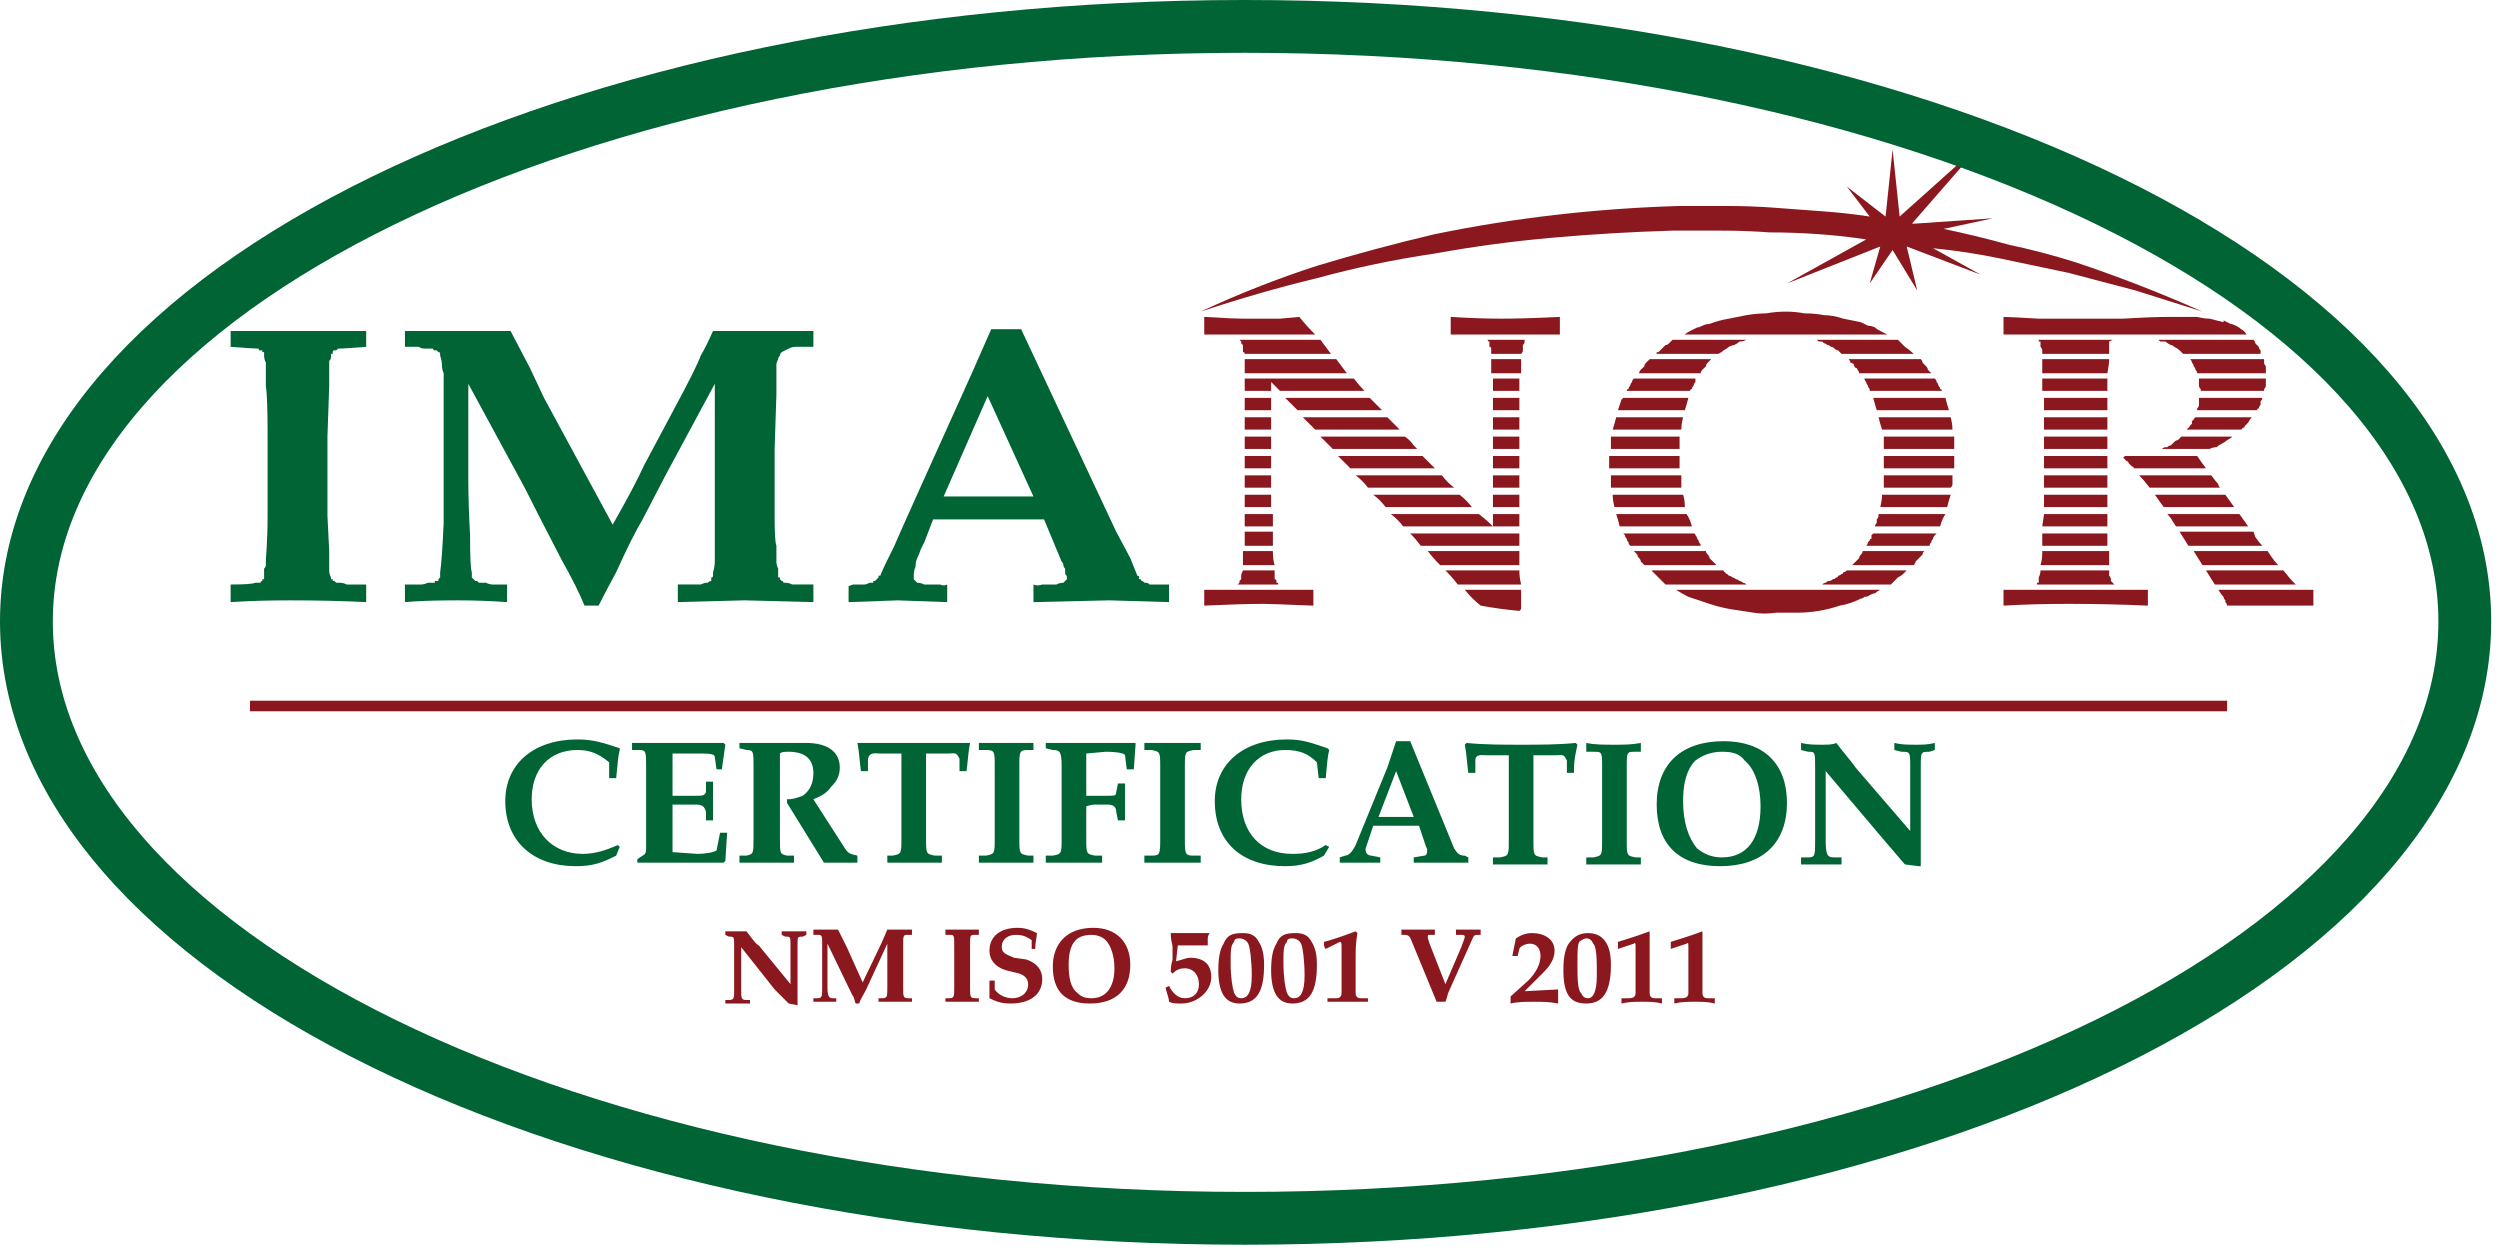 <?xml version="1.0" encoding="UTF-8"?> <svg xmlns="http://www.w3.org/2000/svg" version="1.2" viewBox="0 0 142 71" width="142" height="71"><title>certifica1-svg</title><style> .s0 { fill: #8a181e } .s1 { fill: #006435 } .s2 { fill: none;stroke: #006435;stroke-miterlimit:10;stroke-width: 3 } </style><g id="_20155"><g id="Groupe_258"><path id="Tracé_1471" class="s0" d="m88.6 18q-2 0.1-3.3 0.1-1.3 0-2.9-0.1v1h6.2c0 0 0-1 0-1z"></path><path id="Tracé_1472" class="s0" d="m86.4 21.2q0-0.5 0-0.8h-1.7q0 0.3 0 0.8z"></path><path id="Tracé_1473" class="s0" d="m84.7 20.1h1.7q0.1-0.1 0.1-0.2 0-0.1 0-0.2 0-0.1 0-0.1 0.1-0.1 0.1-0.2 0 0 0-0.1h-2.1q0 0.1 0.1 0.1 0 0.1 0 0.2 0 0 0 0.1 0.1 0 0.1 0.1 0 0.1 0 0.3z"></path><path id="Tracé_1474" class="s0" d="m75 19.3h-4.6q0 0 0 0 0 0 0 0 0 0 0 0 0 0 0 0 0.1 0.1 0.1 0.1 0 0.1 0 0.1 0.1 0.1 0.1 0.1 0 0.1 0 0.1 0 0.1 0 0.1 0 0.1 0 0.1 0 0 0 0.1 0.1 0 0.1 0.1h4.9c0 0-0.6-0.8-0.6-0.8z"></path><path id="Tracé_1475" class="s0" d="m68.4 34.4q2.1-0.1 3.4-0.1 0.3 0 2.8 0.1v-0.9h-6.2c0 0 0 0.9 0 0.9z"></path><path id="Tracé_1476" class="s0" d="m84.1 34.4q1.1 0.2 2.2 0.3l0.1-0.1q0-0.4 0-1.1h-3.2q0.4 0.5 0.9 0.9z"></path><path id="Tracé_1477" class="s0" d="m73.8 18l-1.1 0.1h-1.9q-0.8 0-2.4-0.1v1h6.3q-0.5-0.5-0.9-1z"></path><path id="Tracé_1478" class="s0" d="m82.6 27.7q-0.4-0.3-0.7-0.7h-4.9q0.4 0.3 0.7 0.7z"></path><path id="Tracé_1479" class="s0" d="m72.3 31.3h-1.7q0 0.5 0 0.8h1.8q-0.1-0.3-0.1-0.8z"></path><path id="Tracé_1480" class="s0" d="m86.3 32.1q0-0.4 0-0.8h-5.2q0.3 0.4 0.7 0.8z"></path><path id="Tracé_1481" class="s0" d="m75.9 20.4h-5.2q0 0.2 0 0.4v0.4h5.8q-0.3-0.4-0.6-0.8z"></path><path id="Tracé_1482" class="s0" d="m81.5 26.6q-0.3-0.3-0.7-0.7h-4.8q0.4 0.4 0.7 0.7c0 0 4.8 0 4.8 0z"></path><path id="Tracé_1483" class="s0" d="m86.3 26.6q0-0.3 0-0.7h-1.5v0.7z"></path><path id="Tracé_1484" class="s0" d="m80.5 25.5q-0.1-0.1-0.2-0.2-0.2-0.3-0.5-0.5h-4.8q0.4 0.4 0.7 0.7z"></path><path id="Tracé_1485" class="s0" d="m86.3 25.5v-0.3q0-0.2 0-0.4h-1.5q0 0.3 0 0.7z"></path><path id="Tracé_1486" class="s0" d="m72.5 33q0-0.1-0.1-0.1 0-0.1 0-0.2 0-0.1 0-0.1 0-0.1 0-0.2h-1.8q-0.1 0.2-0.1 0.3 0 0.1 0 0.1 0 0.1 0 0.1-0.1 0.1-0.1 0.1 0 0.1 0 0.1 0 0 0 0-0.1 0.1-0.1 0.1 0 0 0 0 0 0 0 0h2.3q0-0.1 0-0.1-0.1 0-0.1 0 0 0 0-0.1 0 0 0 0z"></path><path id="Tracé_1487" class="s0" d="m79.5 24.4q-0.3-0.3-0.7-0.7h-4.8q0.4 0.4 0.7 0.7z"></path><path id="Tracé_1488" class="s0" d="m86.4 33.2q-0.1-0.4-0.1-0.8h-4.2q0.4 0.4 0.7 0.8c0 0 3.6 0 3.6 0z"></path><path id="Tracé_1489" class="s0" d="m72.2 23.7h-1.5v0.6 0.1h1.5z"></path><path id="Tracé_1490" class="s0" d="m72.3 30.2h-1.6q0 0.2 0 0.4 0 0.2 0 0.4h1.6q0-0.4 0-0.8z"></path><path id="Rectangle_184" class="s0" d="m70.7 25.9h1.5v0.7h-1.5z"></path><path id="Tracé_1491" class="s0" d="m83.6 28.8q-0.3-0.4-0.7-0.7h-4.9q0.4 0.3 0.7 0.7c0 0 4.9 0 4.9 0z"></path><path id="Tracé_1492" class="s0" d="m72.2 28.1h-1.5v0.7h1.5q0-0.4 0-0.7z"></path><path id="Tracé_1493" class="s0" d="m84.8 29.9q-0.4-0.4-0.8-0.7h-5q0.4 0.3 0.7 0.7z"></path><path id="Tracé_1494" class="s0" d="m86.3 29.9q0-0.4 0-0.7h-1.5v0.7z"></path><path id="Tracé_1495" class="s0" d="m86.3 28.8q0-0.4 0-0.7h-1.5v0.7c0 0 1.5 0 1.5 0z"></path><path id="Tracé_1496" class="s0" d="m72.3 29.2h-1.6q0 0.3 0 0.7h1.6q0-0.4 0-0.7z"></path><path id="Tracé_1497" class="s0" d="m84.8 27.7h1.5v-0.7h-1.5z"></path><path id="Tracé_1498" class="s0" d="m86.3 31q0-0.4 0-0.7h-6.2q0.3 0.3 0.6 0.7z"></path><path id="Tracé_1499" class="s0" d="m72.2 27.6v-0.6h-1.5v0.7h1.5z"></path><path id="Tracé_1500" class="s0" d="m86.3 24.4q0-0.3 0-0.7h-1.5q0 0.4 0 0.7c0 0 1.5 0 1.5 0z"></path><path id="Rectangle_185" class="s0" d="m70.7 24.8h1.5v0.7h-1.5z"></path><path id="Tracé_1501" class="s0" d="m86.3 22.2q0 0 0-0.1 0-0.3 0-0.6h-1.5q0 0.3 0 0.7c0 0 1.5 0 1.5 0z"></path><path id="Tracé_1502" class="s0" d="m86.3 23.3q0-0.3 0-0.7h-1.5q0 0.4 0 0.7z"></path><path id="Tracé_1503" class="s0" d="m72.2 22.6h-1.5v0.7h1.5z"></path><path id="Tracé_1504" class="s0" d="m72.2 21.7q0.3 0.3 0.5 0.5h4.8q-0.3-0.3-0.6-0.7h-6.2v0.7h1.5z"></path><path id="Tracé_1505" class="s0" d="m78.5 23.3q-0.3-0.3-0.7-0.7h-4.8q0.4 0.4 0.7 0.7z"></path><path id="Tracé_1506" class="s0" d="m110.8 27.7q0.1-0.1 0.1-0.2 0-0.1 0-0.2 0-0.1 0-0.1 0-0.1 0-0.2h-3.9q0 0.3 0 0.7z"></path><path id="Tracé_1507" class="s0" d="m94.6 33.2h4.6q-0.1-0.1-0.2-0.1-0.1-0.1-0.2-0.1-0.1-0.1-0.2-0.1-0.1-0.1-0.2-0.1-0.1-0.1-0.2-0.1 0 0-0.1-0.1-0.1 0-0.1-0.1-0.1 0-0.1-0.1h-4.1q0.1 0.1 0.2 0.2 0.1 0.1 0.2 0.2 0.1 0.1 0.2 0.2 0.1 0.1 0.2 0.2z"></path><path id="Tracé_1508" class="s0" d="m103.5 33.2h3.9q0.1-0.1 0.2-0.2 0.1-0.1 0.2-0.2 0.2-0.1 0.3-0.2 0.1-0.1 0.2-0.2h-3.4q-0.1 0.1-0.2 0.1 0 0.1-0.1 0.1-0.1 0.1-0.2 0.1 0 0.1-0.1 0.1-0.1 0.1-0.2 0.1-0.1 0.1-0.2 0.1-0.1 0-0.2 0.1-0.1 0-0.2 0.1z"></path><path id="Tracé_1509" class="s0" d="m108.7 32.1q0.1-0.1 0.1-0.2 0.1-0.1 0.2-0.2 0.1-0.1 0.2-0.2 0-0.1 0.1-0.2h-3.5q0 0.1-0.1 0.2-0.1 0.1-0.1 0.2-0.1 0.1-0.2 0.2-0.1 0.1-0.2 0.2z"></path><path id="Tracé_1510" class="s0" d="m97.5 32.1q-0.1-0.1-0.2-0.2-0.1-0.1-0.2-0.2 0-0.1-0.1-0.2-0.1-0.1-0.1-0.2h-4.1q0.1 0.1 0.2 0.2 0 0.1 0.1 0.2 0.1 0.1 0.1 0.2 0.1 0.1 0.2 0.2c0 0 4.1 0 4.1 0z"></path><path id="Tracé_1511" class="s0" d="m105.6 21.2h4.1q-0.1-0.1-0.2-0.2 0-0.1-0.1-0.2-0.1-0.1-0.2-0.2 0-0.1-0.1-0.2h-4.1q0.1 0.1 0.1 0.2 0.1 0 0.2 0.1 0 0.1 0.1 0.2 0.1 0 0.1 0.1 0.1 0.1 0.1 0.2z"></path><path id="Tracé_1512" class="s0" d="m96.6 21.2q0-0.1 0.1-0.2 0.1-0.1 0.2-0.2 0-0.1 0.1-0.2 0.1-0.1 0.2-0.2h-3.5q-0.1 0.1-0.2 0.2-0.1 0.1-0.1 0.2-0.1 0.1-0.2 0.2-0.1 0.1-0.1 0.2z"></path><path id="Tracé_1513" class="s0" d="m96.1 29.9q-0.1-0.4-0.3-0.7h-4q0.1 0.3 0.2 0.7z"></path><path id="Tracé_1514" class="s0" d="m95.7 28.8q0-0.4-0.1-0.7h-4q0 0.3 0.1 0.7z"></path><path id="Tracé_1515" class="s0" d="m95.9 33.9q0.6 0.2 1.2 0.4 0.6 0.2 1.2 0.3 0.7 0.1 1.3 0.2 0.6 0.1 1.3 0 0.6 0 1.2 0 0.6 0 1.2-0.1 0.6-0.1 1.2-0.3 0.6-0.1 1.2-0.4 0.1 0 0.2-0.1 0.2 0 0.3-0.1 0.2-0.1 0.3-0.1 0.1-0.1 0.3-0.2h-11.6q0.3 0.2 0.7 0.4z"></path><path id="Tracé_1516" class="s0" d="m110.2 29.9q0.1-0.4 0.3-0.7h-3.8q0 0 0 0.1 0 0.1-0.1 0.2 0 0.1 0 0.2-0.1 0.1-0.1 0.2c0 0 3.7 0 3.7 0z"></path><path id="Tracé_1517" class="s0" d="m106 31h3.6q0-0.1 0.1-0.2 0-0.1 0.1-0.2 0-0.1 0.1-0.2 0.1-0.1 0.1-0.1h-3.6q0 0-0.1 0.1 0 0.1 0 0.2-0.1 0-0.1 0.1-0.1 0.1-0.1 0.1 0 0.1-0.1 0.2z"></path><path id="Tracé_1518" class="s0" d="m110.6 28.8q0.1-0.4 0.2-0.7h-3.9q0 0.3-0.1 0.7z"></path><path id="Tracé_1519" class="s0" d="m96.6 31q0-0.1-0.1-0.2 0-0.1-0.1-0.2 0-0.1-0.1-0.2 0-0.1-0.1-0.1h-4q0 0 0.1 0.1 0 0.1 0.1 0.2 0 0.1 0.1 0.2 0 0.1 0.1 0.2z"></path><path id="Tracé_1520" class="s0" d="m110.3 22.2q0-0.1-0.1-0.1 0-0.1-0.1-0.2 0-0.1-0.1-0.2 0-0.1-0.1-0.2h-4q0 0.1 0.1 0.2 0 0.1 0.1 0.2 0 0.1 0.1 0.2 0 0 0 0.1z"></path><path id="Tracé_1521" class="s0" d="m94.1 20.1h3.5q0.2-0.1 0.3-0.2 0.2-0.1 0.3-0.2 0.2-0.1 0.3-0.1 0.2-0.1 0.3-0.2 0.2 0 0.4-0.1h-4.2q-0.1 0.1-0.2 0.2-0.1 0.1-0.2 0.1-0.1 0.1-0.2 0.2-0.1 0.1-0.2 0.2 0 0 0 0 0 0-0.1 0 0 0 0 0 0 0 0 0.1z"></path><path id="Tracé_1522" class="s0" d="m104.6 20.1h4.1q-0.2-0.2-0.5-0.4-0.2-0.2-0.4-0.4h-4.6q0.1 0.1 0.1 0.1 0.1 0 0.2 0 0.1 0.1 0.1 0.1 0.1 0 0.2 0.1 0.1 0 0.2 0.1 0.1 0 0.2 0.1 0.1 0.1 0.2 0.1 0.1 0.1 0.2 0.2z"></path><path id="Tracé_1523" class="s0" d="m105.7 18.3q-0.5-0.1-1-0.2-0.6-0.2-1.1-0.2-0.5-0.1-1.1-0.1-0.5-0.1-1.1-0.1-0.5 0-1.1 0.1-0.5 0-1.1 0.1-0.5 0.1-1 0.2-0.6 0.1-1.1 0.3-0.2 0-0.4 0.1-0.2 0.1-0.3 0.1-0.2 0.1-0.4 0.2-0.2 0.1-0.3 0.2h11.5q-0.2-0.1-0.4-0.2-0.2-0.1-0.3-0.2-0.2-0.1-0.4-0.1-0.2-0.1-0.4-0.2z"></path><path id="Tracé_1524" class="s0" d="m110.9 24.4q0-0.3-0.1-0.7h-4.1q0.1 0.4 0.2 0.7z"></path><path id="Tracé_1525" class="s0" d="m111 25.5q0-0.4 0-0.7h-4q0 0.3 0 0.7z"></path><path id="Tracé_1526" class="s0" d="m95.4 25.5q0-0.3 0-0.7h-3.9q0 0.3 0 0.7c0 0 3.9 0 3.9 0z"></path><path id="Tracé_1527" class="s0" d="m95.5 24.4q0-0.3 0.1-0.7h-3.8q-0.1 0.4-0.2 0.7z"></path><path id="Tracé_1528" class="s0" d="m91.4 26.6h4q0-0.3 0-0.7h-4q0 0.2 0 0.5 0 0.1 0 0.2z"></path><path id="Tracé_1529" class="s0" d="m96 22.2q0-0.1 0.1-0.1 0-0.1 0.1-0.2 0-0.1 0.1-0.2 0-0.1 0-0.2h-3.5q-0.1 0.1-0.1 0.2-0.1 0.1-0.1 0.2-0.1 0.1-0.1 0.2-0.1 0-0.1 0.1z"></path><path id="Tracé_1530" class="s0" d="m95.5 27.7q0-0.4 0-0.7h-4q0 0.3 0 0.7c0 0 4 0 4 0z"></path><path id="Tracé_1531" class="s0" d="m110.7 23.3q-0.1-0.3-0.2-0.7h-4.1q0.1 0.4 0.2 0.7z"></path><path id="Tracé_1532" class="s0" d="m91.9 23.3h3.8q0.1-0.3 0.2-0.7h-3.7q0 0-0.1 0.1-0.1 0.3-0.2 0.6z"></path><path id="Tracé_1533" class="s0" d="m107 26.6h4q0-0.3 0-0.7h-4q0 0.2 0 0.5 0 0.1 0 0.2z"></path><path id="Tracé_1534" class="s0" d="m123.1 25.4q-0.1 0-0.1 0-0.1 0-0.2 0.1 0 0-0.1 0-0.1 0-0.1 0h2.9q0.2-0.1 0.4-0.1 0.1-0.1 0.3-0.2 0.2-0.1 0.3-0.2 0.2-0.1 0.3-0.2h-2.9q-0.1 0.1-0.2 0.2-0.1 0-0.2 0.1-0.1 0.1-0.2 0.2-0.1 0-0.2 0.1z"></path><path id="Tracé_1535" class="s0" d="m120.6 26q0.1 0.1 0.2 0.2 0.1 0 0.1 0.1 0.1 0.1 0.2 0.2 0.1 0 0.1 0.1h4.1q-0.3-0.4-0.5-0.7h-4.1c0 0-0.1 0.1-0.1 0.1z"></path><path id="Tracé_1536" class="s0" d="m123 19.4q0.1 0.1 0.3 0.2 0.1 0 0.2 0.1 0.2 0.1 0.3 0.2 0.1 0.1 0.2 0.2h4.4q0-0.1 0-0.2-0.1-0.1-0.1-0.2-0.1-0.1-0.2-0.2 0-0.1-0.1-0.2c0 0 0 0 0 0h-5.6q0.1 0 0.2 0 0.1 0.1 0.1 0.1 0.1 0 0.2 0 0 0 0.1 0z"></path><path id="Tracé_1537" class="s0" d="m124.4 20.4q0.1 0.1 0.1 0.2 0.1 0.1 0.1 0.2 0.1 0.1 0.1 0.2 0.1 0.1 0.1 0.2h3.9q0-0.1 0-0.2 0-0.1 0-0.2-0.1-0.1-0.1-0.2 0-0.1 0-0.2h-4.2q0 0 0 0z"></path><path id="Tracé_1538" class="s0" d="m124.8 23.3h3.4q0-0.1 0.1-0.1 0-0.1 0.1-0.2 0-0.1 0-0.2 0.1-0.1 0.1-0.2h-3.6q0 0.1 0 0.2 0 0.1 0 0.2 0 0.1-0.1 0.2 0 0 0 0.1z"></path><path id="Tracé_1539" class="s0" d="m124.4 24.2q-0.1 0.1-0.2 0.2h3.1q0 0 0.1-0.1 0.1 0 0.1-0.1 0.1-0.1 0.1-0.1 0.1-0.1 0.1-0.1 0.1-0.2 0.2-0.3h-3.2q-0.1 0.1-0.1 0.1 0 0.1-0.1 0.1 0 0.1 0 0.2-0.1 0-0.1 0.1z"></path><path id="Tracé_1540" class="s0" d="m125 22.2h3.6q0 0 0-0.1 0.1-0.1 0.1-0.2 0-0.1 0-0.2 0-0.1 0-0.2h-3.8q0 0.1 0 0.2 0 0.1 0 0.2 0 0.1 0.1 0.2 0 0 0 0.1z"></path><path id="Tracé_1541" class="s0" d="m126.3 18.3q-0.4-0.1-0.8-0.2-0.3 0-0.7-0.1-0.4 0-0.8 0-0.4 0-0.7 0-1.1 0-2.7 0.1-1 0-2.3 0-1.6 0-2.5 0-1.7-0.1-2-0.1v1h13.8q-0.1-0.2-0.3-0.3-0.1-0.1-0.3-0.2-0.2-0.1-0.3-0.1-0.2-0.1-0.4-0.2z"></path><path id="Tracé_1542" class="s0" d="m119.7 27.7q0-0.4 0-0.7h-3.6v0.7z"></path><path id="Tracé_1543" class="s0" d="m119.7 21.2q0.1-0.5 0.1-0.8h-3.8q0 0.3 0 0.8c0 0 3.7 0 3.7 0z"></path><path id="Tracé_1544" class="s0" d="m116 20.1h3.8q0-0.5 0-0.7l0.2-0.1h-4.2q0 0 0 0.1 0 0 0 0 0 0 0 0 0.1 0 0.1 0 0 0.1 0 0.2 0 0.1 0 0.1 0.1 0.1 0.1 0.2 0 0.1 0 0.2z"></path><path id="Tracé_1545" class="s0" d="m122.1 27.7h4q-0.1-0.1-0.1-0.2-0.1-0.1-0.4-0.5h-4.1q0.3 0.3 0.6 0.7z"></path><path id="Tracé_1546" class="s0" d="m113.8 34.4q1.7-0.1 3.7-0.1 2.3 0 4.5 0.1v-0.9h-8.2z"></path><path id="Tracé_1547" class="s0" d="m119.7 25.5q0-0.3 0-0.7h-3.6v0.7z"></path><path id="Tracé_1548" class="s0" d="m119.7 29.9q0-0.2 0-0.5 0-0.1 0-0.2h-3.6l-0.1 0.7c0 0 3.7 0 3.7 0z"></path><path id="Tracé_1549" class="s0" d="m119.7 24.4q0-0.3 0-0.7h-3.6v0.7z"></path><path id="Tracé_1550" class="s0" d="m119.7 22.2q0-0.3 0-0.7h-3.7v0.7z"></path><path id="Tracé_1551" class="s0" d="m119.7 26.6q0-0.4 0-0.7h-3.6v0.7z"></path><path id="Tracé_1552" class="s0" d="m119.7 23.3q0-0.3 0-0.7h-3.6v0.7z"></path><path id="Tracé_1553" class="s0" d="m119.7 28.8q0-0.4 0-0.7h-3.6v0.7z"></path><path id="Tracé_1554" class="s0" d="m126.2 33.8q0 0 0.1 0.1 0 0.1 0.1 0.2 0 0.1 0 0.1 0.1 0.1 0.1 0.2 1 0 2 0 0.9 0 2.9 0v-0.9h-5.4c0 0 0.2 0.3 0.2 0.3z"></path><path id="Tracé_1555" class="s0" d="m124.3 31h4.2q-0.2-0.2-0.4-0.5l-0.1-0.3h-4.2c0 0 0.5 0.8 0.5 0.8z"></path><path id="Tracé_1556" class="s0" d="m125.8 33.2h4.6q-0.1-0.1-0.1-0.1 0 0 0 0 0 0-0.1-0.1 0 0 0 0-0.1-0.1-0.5-0.6h-4.4z"></path><path id="Tracé_1557" class="s0" d="m122.9 28.8h4l-0.5-0.7h-4q0.2 0.3 0.5 0.7z"></path><path id="Tracé_1558" class="s0" d="m123.4 29.6l0.2 0.3h4.1l-0.5-0.7h-4.1q0.2 0.2 0.3 0.4z"></path><path id="Tracé_1559" class="s0" d="m125.1 32.1h4.3q-0.2-0.2-0.4-0.5 0 0-0.2-0.3h-4.2c0 0 0.5 0.8 0.5 0.8z"></path><path id="Tracé_1560" class="s0" d="m119.7 31q0-0.3 0-0.7h-3.7v0.7z"></path><path id="Tracé_1561" class="s0" d="m115.9 32.1h3.9q0-0.2 0-0.8h-3.8v0.1q0 0.4-0.1 0.7z"></path><path id="Tracé_1562" class="s0" d="m115.7 33.1q0 0 0 0 0 0.1 0 0.1 0 0 0 0 0 0 0 0h4.4q-0.1-0.1-0.1-0.1 0 0 0 0 0 0 0 0-0.1-0.1-0.1-0.1 0 0 0-0.1 0-0.1-0.1-0.2 0 0 0-0.1 0-0.1 0-0.2h-3.9q0 0.2-0.1 0.4 0 0.1 0 0.1 0 0 0 0.1 0 0 0 0.1 0 0-0.1 0z"></path><g id="Groupe_257"><g id="Groupe_256"><path id="Tracé_1563" fill-rule="evenodd" class="s0" d="m95.4 11.7q1.3 0 2.7 0 1.4 0 2.7 0.1 1.4 0.1 2.7 0.2 1.4 0.1 2.7 0.3l-1.3-1.7 2.2 1.7 0.4-3.8 0.4 3.8 4.8-4.3-4.1 4.7q0.1 0 0.2 0l4.4-0.3-2.8 0.6q1.9 0.4 3.7 0.9 1.9 0.4 3.8 1 1.8 0.6 3.6 1.3 1.8 0.7 3.6 1.5-1.9-0.6-3.8-1.2-1.9-0.5-3.8-1-1.9-0.4-3.8-0.8-1.9-0.4-3.9-0.6l2.7 1.5-4.2-1.6 0.6 2.5-1.4-2.3-1.3 1.9 0.6-2.1-5.3 2.1 4.5-2.5q-1.3-0.2-2.7-0.3-1.4-0.1-2.8-0.1-1.3-0.1-2.7-0.1-1.4 0-2.8 0-3.4 0.1-6.8 0.4-3.4 0.3-6.7 0.9-3.4 0.5-6.7 1.4-3.3 0.8-6.6 1.9 3.2-1.5 6.6-2.6 3.3-1 6.7-1.8 3.4-0.7 6.9-1.1 3.5-0.4 7-0.5z"></path><path id="Tracé_1564" class="s1" d="m20.8 18.8v0.9q-1.3 0.1-1.5 0.1 0 0-0.1 0 0 0-0.1 0.1 0 0-0.1 0 0 0 0 0-0.1 0-0.1 0.1 0 0 0 0 0 0 0 0.1-0.1 0-0.1 0 0 0.1 0 0.2 0 0.1-0.1 0.2 0 0.1 0 0.1 0 0.1 0 0.2 0 0.3 0 1.1-0.1 2.7-0.1 2.9v4.5l0.1 2q0 0.2 0 0.4 0 0.1 0 0.3 0 0.2 0 0.4 0 0.2 0.1 0.4 0 0 0 0 0 0.1 0 0.1 0.1 0 0.1 0 0 0.1 0 0.1 0.1 0 0.1 0 0.1 0.1 0.1 0.1 0.1 0 0.1 0 0.1 0 0.1 0 0.2 0 0.4 0.1 0.2 0 0.3 0 0.2 0 0.4 0 0.2 0 0.4 0v1q-2-0.1-4.3-0.1-1.9 0-3.4 0.1v-1q1.2 0 1.4-0.1 0.1 0 0.1 0 0.1 0 0.1 0 0 0 0.1 0 0-0.1 0.1-0.1 0 0 0 0 0-0.1 0-0.1 0 0 0.1 0 0 0 0-0.1 0-0.1 0-0.2 0-0.2 0-0.3 0.1-0.1 0.1-0.2 0-0.2 0-0.3 0.1-1.3 0.1-2.5v-4.6q0-2.1-0.1-2.8 0-0.2 0-0.4 0-0.2 0-0.5 0-0.2 0-0.4-0.1-0.2-0.1-0.4 0-0.1 0-0.1 0 0 0-0.1-0.1 0-0.1 0 0 0 0-0.1 0 0-0.1 0 0 0-0.1 0 0-0.1 0-0.1-0.1 0-0.1 0-0.2 0-1.5-0.1v-0.9q1.5 0 3.5 0 2.2 0 4.2 0z"></path><path id="Tracé_1565" class="s1" d="m23 34.2v-1q0.2 0 0.5 0 0.2 0 0.4 0 0.2 0 0.4-0.1 0.2 0 0.4 0 0-0.1 0-0.1 0.1 0 0.1 0 0 0 0.1 0 0-0.1 0-0.1 0 0 0.1-0.1 0 0 0-0.1 0-0.1 0-0.1 0-0.1 0-0.1 0.1-0.6 0.2-2.8 0-1 0-3.5 0-2.2 0-3.9 0-0.3 0-0.6 0-0.2 0-0.5-0.1-0.2-0.1-0.5 0-0.2-0.1-0.5 0 0 0-0.1 0 0 0 0 0-0.1-0.1-0.1 0 0 0 0-0.1-0.1-0.1-0.1-0.1 0-0.1 0-0.1 0-0.1-0.1-0.1 0-0.1 0-0.2 0-0.4 0-0.2 0-0.3-0.1-0.2 0-0.4 0-0.2 0-0.4 0v-0.9q2.5 0 3.5 0 1.2 0 2.5 0l1.1 2.1 0.8 1.7 3.9 7.2q1.2-2.1 1.8-3.4l1.6-3q1.4-2.6 1.6-3.2 0.3-0.5 0.7-1.4 1.6 0 2.1 0h3.6v0.9h-0.2q-0.2 0-0.4 0-0.2 0-0.4 0-0.2 0-0.4 0.1-0.2 0.1-0.4 0.2-0.1 0.1-0.1 0.2-0.1 0.1-0.1 0.2-0.1 0.2-0.1 0.3 0 0.2 0 0.3 0 0.9 0 1.4l-0.1 3.1v3.8q0 1.5 0.1 1.7 0 0.2 0 0.4 0 0.2 0 0.5 0 0.2 0.1 0.4 0 0.2 0 0.4 0 0.1 0 0.1 0.1 0 0.1 0 0 0.1 0 0.1 0 0 0.1 0.1 0 0 0 0 0.1 0 0.1 0.1 0 0 0.1 0 0 0 0 0 0.2 0 0.4 0.1 0.2 0 0.4 0 0.2 0 0.4 0 0.2 0 0.4 0v1l-3.9-0.1-3.8 0.1v-1q0.2 0 0.5 0 0.2 0 0.4 0 0.2 0 0.4 0 0.2-0.1 0.4-0.1 0.1-0.1 0.2-0.1 0-0.1 0-0.2 0.1 0 0.1-0.1 0-0.1 0-0.2 0.1-0.3 0.1-0.6 0-0.4 0-0.7 0-0.4 0-0.7 0-0.3 0-0.7v-8l-2.8 5.2-1.3 2.5q-0.6 1-1.5 3-0.6 1.1-1 1.9h-0.8q-0.4-1-1.3-2.6-1.4-2.7-2.1-4.1l-3.2-5.9v5.4q0 1.4 0.1 3.2 0 1.9 0.1 2.1 0 0.1 0 0.1 0 0.1 0 0.1 0 0.1 0 0.1 0.1 0.1 0.1 0.1 0 0 0.1 0.1 0 0 0.1 0 0 0 0.1 0.1 0 0 0.1 0 0.2 0 0.3 0 0.2 0.1 0.4 0.1 0.2 0 0.4 0 0.2 0 0.4 0v1q-1.4-0.1-2.8-0.1-1.9 0-3 0.1"></path><path id="Tracé_1566" fill-rule="evenodd" class="s1" d="m48.2 34.2v-0.9q0.2-0.1 0.3-0.1 0.2 0 0.3 0 0.2 0 0.3 0 0.1 0 0.3-0.1 0 0 0.1 0 0 0 0.1 0 0 0 0-0.1 0.1 0 0.1 0 0.1-0.1 0.1-0.1 0 0 0.1-0.1 0 0 0-0.1 0.1 0 0.1 0 0.1-0.3 0.8-1.7 0.3-0.7 1.2-2.7l3.2-7.1 1.1-2.5h1.7l5.4 11.5 0.8 1.5 0.4 1q0.1 0 0.1 0.1 0 0 0 0.1 0.1 0 0.1 0 0 0.1 0.1 0.1 0 0 0 0 0.1 0.1 0.1 0.1 0 0 0.1 0 0 0 0 0 0.1 0 0.2 0.1 0.1 0 0.2 0 0.1 0 0.1 0 0.1 0 0.2 0 0.2 0 0.6 0v1l-3.4-0.1-4.3 0.1v-1q0.2 0.1 0.5 0 0.2 0 0.4 0 0.2 0 0.4 0 0.2-0.1 0.4-0.1 0 0 0.1-0.1 0 0 0 0 0.1-0.1 0.1-0.1 0-0.1 0-0.1 0-0.1-0.1-0.2 0-0.2 0-0.3-0.1-0.1-0.1-0.2 0-0.1-0.1-0.2l-1-2.4h-6.3l-0.5 1.3q-0.1 0.2-0.2 0.4-0.1 0.3-0.2 0.5-0.1 0.2-0.1 0.5-0.1 0.2-0.1 0.5 0 0 0 0.1 0 0 0 0.1 0 0 0.1 0.1 0 0 0.1 0.1 0.2 0 0.4 0.1 0.2 0 0.4 0 0.2 0 0.5 0 0.2 0.1 0.4 0v1l-2.8-0.1c0 0-2.8 0.1-2.8 0.1zm5.4-6q1.1 0 2.6 0c0.9 0 1.7 0 2.5 0l-2.6-5.7z"></path></g><path id="Tracé_1567" class="s0" d="m126.5 40.4h-112.3v-0.6h112.3"></path><path id="CERTIFICATION" class="s1" aria-label="CERTIFICATION" d="m35.2 42.6v-0.1c-0.9-0.3-1.5-0.5-2.4-0.5-2.5 0-4.1 1.4-4.1 3.5 0 2.3 1.6 3.7 4 3.7 1 0 1.5-0.2 2.3-0.6l0.2-0.5-0.1-0.1c-0.7 0.3-1.3 0.5-2 0.5-1.7 0-2.9-1.2-2.9-3.1 0-1.7 1-2.8 2.6-2.8 0.7 0 1.2 0.2 1.8 0.7v0.9h0.4c0.1-1 0.1-1.2 0.2-1.6zm6.1 4.7h-0.4l-0.2 1c-0.1 0.1-0.6 0.2-1.1 0.2l-1.4-0.1v-2.7c0.2 0 0.4 0 0.6 0h0.7c0.4 0 0.5 0.1 0.6 0.4v0.5h0.4c0-0.4 0-0.7 0-1.1 0-0.4 0-0.7 0-1.1h-0.4v0.6c-0.1 0.2-0.2 0.2-0.6 0.2h-0.7c-0.3 0-0.4 0-0.6 0v-2.4h1.4c0.6 0 1 0 1 0.2l0.1 0.7h0.3l0.2-1.4-0.1-0.1c-0.4 0-0.6 0-0.9 0-0.8 0-1.6 0-2.4 0-0.6 0-1.3 0-1.9 0v0.4h0.4c0.4 0 0.4 0.1 0.4 1v4.4c0 0.4 0 0.5-0.2 0.6l-0.3 0.2v0.2c0.4 0 0.8 0 1.3 0 0.7 0 1.5 0 2.2 0 0.6 0 0.8 0 1.4 0l0.1-0.1zm7.4 1.7v-0.4c-0.4-0.1-0.5-0.1-0.7-0.4l-1.8-2.8c0.5-0.2 0.8-0.4 1-0.7 0.3-0.3 0.5-0.6 0.5-1.1 0-0.9-0.7-1.4-1.9-1.4-0.7 0-1.4 0-2 0-0.6 0-1.2 0-1.8 0v0.3l0.4 0.1c0.4 0 0.4 0.1 0.4 0.9v4.1c0 0.9 0 0.9-0.4 1h-0.4v0.4c0.5 0 1 0 1.5 0 0.6 0 1.1 0 1.6 0v-0.4h-0.4c-0.4-0.1-0.4-0.1-0.4-1v-4.8c0.1-0.1 0.3-0.1 0.5-0.1 0.9 0 1.4 0.4 1.4 1.2 0 0.6-0.2 1-0.6 1.3-0.3 0.1-0.5 0.2-0.9 0.2v0.2l2.1 3.4c0.3 0 0.6 0 0.9 0 0.3 0 0.7 0 1 0zm6.4-6.8h-0.1c-1 0-2.1 0-3.1 0-1 0-2.1 0-3.1 0h-0.1c0.1 0.5 0.1 0.8 0.2 1.6h0.4v-0.7c0.1-0.4 0.4-0.3 0.7-0.3h1.2v4.8c0 0.9 0 0.9-0.5 1h-0.3v0.4c0.5 0 1 0 1.5 0 0.5 0 1 0 1.6 0v-0.4h-0.4c-0.5-0.1-0.5-0.1-0.5-1v-4.8h1.2c0.5 0 0.5-0.1 0.7 0.3v0.7h0.4c0.1-0.8 0.1-1.1 0.2-1.6zm3.6 6.8v-0.4h-0.3c-0.5-0.1-0.5-0.1-0.5-1v-4.1c0-0.8 0-0.9 0.5-0.9h0.3v-0.4c-0.5 0-1 0-1.5 0-0.5 0-1 0-1.6 0v0.4h0.4c0.5 0 0.5 0.1 0.5 0.9v4.1c0 0.9 0 0.9-0.5 1h-0.4v0.4c0.6 0 1.1 0 1.6 0 0.5 0 1 0 1.5 0zm5.8-6.7v-0.1c-0.4 0-0.6 0-1 0-0.8 0-1.5 0-2.3 0-0.6 0-1.2 0-1.8 0v0.3l0.4 0.1c0.4 0 0.5 0.1 0.5 0.9v4.1c0 0.9 0 0.9-0.5 1h-0.4v0.4c0.5 0 1 0 1.6 0 0.5 0 1.1 0 1.6 0v-0.4h-0.4c-0.5-0.1-0.5-0.1-0.5-1v-1.8c0.3-0.1 0.4-0.1 0.6-0.1h0.6c0.3 0 0.5 0.1 0.5 0.4l0.1 0.5h0.4c0-0.4 0-0.7 0-1.1 0-0.3 0-0.7 0-1h-0.4l-0.1 0.5c0 0.2-0.1 0.2-0.5 0.2h-0.6c-0.3 0-0.4 0-0.6 0v-2.4l1.1-0.1c0.7 0 1.1 0.1 1.1 0.2l0.1 0.8h0.4zm3.7 6.7v-0.4h-0.4c-0.5 0-0.5-0.1-0.5-1v-4c0-0.9 0-0.9 0.5-1h0.4v-0.4c-0.6 0-1.1 0-1.6 0-0.5 0-1 0-1.6 0v0.4h0.4c0.5 0.1 0.5 0.1 0.5 1v4c0 0.9 0 1-0.5 1h-0.4v0.4c0.6 0 1.1 0 1.6 0 0.5 0 1 0 1.6 0zm7.3-6.4l-0.1-0.1c-0.9-0.3-1.4-0.5-2.3-0.5-2.5 0-4.1 1.4-4.1 3.5 0 2.3 1.5 3.7 4 3.7 0.9 0 1.5-0.2 2.2-0.6l0.3-0.5-0.2-0.1c-0.6 0.4-1.2 0.5-1.9 0.5-1.8 0-2.9-1.2-2.9-3.1 0-1.7 1-2.8 2.5-2.8 0.8 0 1.3 0.2 1.8 0.7l0.1 0.9h0.4c0.1-1 0.1-1.2 0.2-1.6zm7.9 6.4v-0.3l-0.2-0.1c-0.3 0-0.4-0.1-0.6-0.4l-2.5-6.1h-0.8l-0.5 1.5-1.8 4.4c-0.2 0.4-0.4 0.6-0.6 0.6l-0.3 0.1v0.3c0.4 0 0.8 0 1.1 0 0.4 0 0.8 0 1.2 0v-0.3l-0.5-0.1c-0.3 0-0.4-0.3-0.3-0.5l0.4-1.2h2.6l0.4 1.2c0.1 0.1 0.1 0.5-0.1 0.5l-0.6 0.1v0.3c0.5 0 1 0 1.6 0 0.5 0 1 0 1.5 0zm-3.1-2.6h-2l1-2.6zm9.3-4.1l-0.1-0.1c-1 0.1-2.1 0.1-3.1 0.1-1 0-2.1 0-3.1-0.1l-0.1 0.1c0.1 0.5 0.1 0.8 0.2 1.6h0.4v-0.7c0-0.4 0.4-0.3 0.7-0.3h1.2v4.8c0 0.9 0 0.9-0.5 1h-0.4v0.4c0.6 0 1.1 0 1.6 0 0.5 0 1 0 1.5 0v-0.4h-0.3c-0.5-0.1-0.5-0.1-0.5-1v-4.8h1.2c0.5 0 0.5-0.1 0.7 0.3v0.7h0.4c0-0.8 0.1-1.1 0.2-1.6zm3.6 6.8v-0.4h-0.3c-0.5-0.1-0.5-0.1-0.5-1v-4.1c0-0.9 0-0.9 0.5-0.9h0.3v-0.5c-0.5 0.1-1 0.1-1.5 0.1-0.6 0-1.1 0-1.6-0.1v0.5h0.4c0.5 0 0.5 0 0.5 0.9v4.1c0 0.9 0 0.9-0.5 1h-0.4v0.4c0.5 0 1 0 1.6 0 0.5 0 1 0 1.5 0zm8.3-3.5c0-2.2-1.3-3.5-3.6-3.5-2.4 0-3.8 1.3-3.8 3.6 0 2.3 1.3 3.5 3.6 3.5 2.4 0 3.8-1.3 3.8-3.6zm-1.5 0.2c0 1.9-0.8 2.9-2.2 2.9-0.6 0-1-0.2-1.4-0.5-0.5-0.6-0.8-1.5-0.8-2.7 0-1 0.2-1.8 0.7-2.3 0.4-0.3 0.9-0.5 1.5-0.5 0.6 0 1 0.1 1.3 0.5 0.6 0.5 0.9 1.5 0.9 2.6zm9.9-3.2v-0.4c-0.4 0.1-0.7 0.1-1.1 0.1-0.4 0-0.8 0-1.2-0.1v0.4l0.4 0.1c0.5 0 0.5 0 0.5 0.9v3.6l-3.1-3.6c-0.2-0.3-0.4-0.5-1.1-1.4-0.2 0.1-0.5 0.1-0.8 0.1-0.4 0-0.8 0-1.2-0.1v0.4l0.4 0.1c0.4 0 0.4 0 0.4 0.9v4.1c0 0.9 0 1-0.4 1h-0.4v0.4c0.4 0 0.8 0 1.1 0 0.4 0 0.8 0 1.2 0v-0.4h-0.4c-0.4 0-0.5-0.1-0.5-1v-3.9l3.3 3.9 1.2 1.4 0.8 0.1h0.1v-1-4.6c0-0.9 0-0.9 0.5-0.9z"></path></g></g><path id="NM ISO 5001 V 2011" class="s0" aria-label="NM ISO 5001 V 2011" d="m45.8 53.1v-0.2c-0.2 0-0.5 0-0.7 0-0.2 0-0.5 0-0.7 0v0.2l0.2 0.1c0.3 0 0.3 0 0.3 0.5v2.2l-1.8-2.2c-0.2-0.1-0.3-0.3-0.7-0.8-0.1 0-0.3 0-0.5 0-0.2 0-0.4 0-0.7 0v0.2l0.2 0.1c0.3 0 0.3 0 0.3 0.5v2.5c0 0.5 0 0.6-0.3 0.6h-0.2v0.2c0.2 0 0.5 0 0.7 0 0.2 0 0.5 0 0.7 0v-0.2h-0.2c-0.3 0-0.3-0.1-0.3-0.6v-2.4l1.9 2.4 0.8 0.8 0.5 0.1v-0.6-2.8c0-0.5 0-0.5 0.3-0.5zm6 3.8v-0.2h-0.2c-0.3 0-0.3-0.1-0.3-0.6v-2.4c0-0.6 0-0.6 0.3-0.6h0.2v-0.3c-0.2 0-0.5 0-0.7 0-0.2 0-0.5 0-0.7 0l-0.3 0.7-1.1 2.3-0.9-2-0.5-1c-0.2 0-0.5 0-0.7 0-0.3 0-0.5 0-0.7 0v0.3h0.2c0.3 0 0.3 0 0.3 0.6v2.4c0 0.5 0 0.6-0.3 0.6h-0.2v0.2c0.2 0 0.4 0 0.7 0 0.2 0 0.4 0 0.6 0v-0.2h-0.2c-0.2 0-0.3-0.1-0.3-0.6v-2.5l1.4 2.9c0.1 0.1 0.1 0.2 0.2 0.5h0.2c0.1-0.3 0.2-0.4 0.4-0.8l1.2-2.6v2.5c0 0.5 0 0.6-0.3 0.6h-0.2v0.2c0.3 0 0.6 0 0.9 0 0.4 0 0.7 0 1 0zm3.8 0v-0.2h-0.2c-0.3 0-0.3-0.1-0.3-0.6v-2.4c0-0.6 0-0.6 0.3-0.6h0.2v-0.3c-0.3 0-0.6 0-1 0-0.3 0-0.6 0-0.9 0v0.3h0.2c0.3 0 0.3 0 0.3 0.6v2.4c0 0.5 0 0.6-0.3 0.6h-0.2v0.2c0.3 0 0.6 0 0.9 0 0.4 0 0.7 0 1 0zm3.6-1.3c0-0.5-0.3-0.9-0.9-1.1l-0.7-0.1c-0.5-0.2-0.7-0.3-0.7-0.6 0-0.5 0.4-0.7 0.8-0.7 0.4 0 0.6 0.1 0.9 0.3v0.5h0.2c0-0.4 0.1-0.7 0.1-0.9-0.4-0.2-0.7-0.3-1.1-0.3-1 0-1.6 0.5-1.6 1.3 0 0.5 0.3 0.9 0.9 1.1l0.8 0.2c0.3 0.1 0.5 0.3 0.5 0.6 0 0.5-0.4 0.8-0.9 0.8-0.4 0-0.8-0.2-1-0.5v-0.5h-0.3c0 0.5 0 0.7 0 1 0.4 0.2 0.7 0.3 1.2 0.3 1.1 0 1.8-0.5 1.8-1.4zm5-0.8c0-1.3-0.8-2.1-2.1-2.1-1.5 0-2.3 0.9-2.3 2.2 0 1.4 0.7 2.1 2.1 2.1 1.5 0 2.3-0.8 2.3-2.2zm-0.9 0.2c0 1.1-0.5 1.7-1.3 1.7-0.4 0-0.6-0.1-0.8-0.3-0.4-0.3-0.5-0.9-0.5-1.6 0-0.6 0.1-1.1 0.4-1.4 0.2-0.2 0.5-0.3 0.9-0.3 0.3 0 0.6 0.1 0.8 0.3 0.3 0.3 0.5 0.9 0.5 1.6zm5.5 0.5c0-0.7-0.4-1.1-1.2-1.1-0.2 0-0.4 0.1-0.8 0.2l0.1-0.9c0 0 0.5 0 0.8 0 0.4 0 0.9 0 0.9 0v-0.1c0-0.1 0-0.2 0-0.2 0-0.2 0-0.2 0.1-0.4h-0.1c0 0-0.6 0-1 0-0.4 0-1 0-1 0h-0.1c0 0.5 0.1 0.6 0.1 0.8v0.7c0 0.1-0.1 0.2-0.1 0.7l0.1 0.1c0.2-0.2 0.4-0.3 0.7-0.3 0.5 0 0.8 0.4 0.8 0.9 0 0.5-0.3 0.8-0.8 0.8-0.4 0-0.7-0.3-0.9-0.7l-0.2 0.1c0.1 0.4 0.2 0.6 0.2 0.8 0.2 0.1 0.4 0.1 0.7 0.1 0.9 0 1.7-0.7 1.7-1.5zm3-0.7c0-0.6-0.1-1-0.3-1.3-0.2-0.4-0.5-0.5-0.9-0.5-0.6 0-0.9 0.1-1.1 0.6-0.2 0.3-0.3 0.8-0.3 1.5 0 1.3 0.4 1.9 1.2 1.9 1 0 1.4-0.7 1.4-2.2zm-0.7 0.6c0 0.9-0.2 1.3-0.6 1.3-0.2 0-0.3-0.1-0.4-0.3-0.1-0.3-0.2-0.9-0.2-1.7 0-0.7 0-1 0.2-1.2 0-0.2 0.2-0.2 0.3-0.2 0.2 0 0.4 0.1 0.5 0.3 0.1 0.2 0.2 1 0.2 1.8zm3.7-0.6c0-0.6-0.1-1-0.3-1.3-0.2-0.4-0.5-0.5-0.9-0.5-0.6 0-0.9 0.1-1.1 0.6-0.2 0.3-0.3 0.8-0.3 1.5 0 1.3 0.4 1.9 1.2 1.9 1 0 1.4-0.7 1.4-2.2zm-0.7 0.6c0 0.9-0.2 1.3-0.6 1.3-0.2 0-0.3-0.1-0.4-0.3-0.1-0.3-0.2-0.9-0.2-1.7 0-0.7 0-1 0.2-1.2 0-0.2 0.2-0.2 0.3-0.2 0.2 0 0.4 0.1 0.5 0.3 0.1 0.2 0.2 1 0.2 1.8zm3.6 1.5v-0.2h-0.4c-0.2 0-0.3-0.1-0.3-0.3v-1.9c0-0.5 0-0.9 0.1-1.5l-0.1-0.1c-0.8 0.3-1.4 0.5-1.8 0.6 0 0.2 0 0.3 0.1 0.4l0.8-0.4c0.1 0 0.1 0.1 0.1 0.3v2.6c0 0.2-0.1 0.3-0.3 0.3h-0.5v0.2c0.4 0 0.8 0 1.2 0 0.4 0 0.8 0 1.1 0zm6.4-3.8v-0.3c-0.3 0-0.5 0-0.7 0-0.3 0-0.5 0-0.7 0v0.3h0.2c0.2 0 0.3 0 0.3 0.1 0 0.1-0.1 0.3-0.2 0.6l-0.9 2.1-0.9-2.3c-0.1-0.3-0.1-0.3-0.1-0.4 0-0.1 0-0.1 0.1-0.1h0.3v-0.3c-0.3 0-0.6 0-1 0-0.3 0-0.6 0-0.9 0v0.3h0.2c0.2 0 0.3 0.1 0.4 0.4l1.4 3.4h0.5c0.1-0.2 0.1-0.4 0.2-0.6l1.3-2.9c0.1-0.2 0.1-0.3 0.3-0.3zm4.4 3.2v-0.1l-1.9 0.1 1.1-1.1c0.4-0.4 0.6-0.8 0.6-1.2 0-0.6-0.5-1-1.3-1-0.3 0-0.6 0.1-0.9 0.3l-0.2 1h0.3l0.1-0.4c0-0.1 0.3-0.3 0.6-0.3 0.4 0 0.6 0.3 0.6 0.7 0 0.4-0.2 0.9-0.7 1.4l-1 0.9v0.4c0.4-0.1 0.9-0.1 1.3-0.1 0.5 0 0.9 0 1.4 0.1 0-0.2 0-0.3 0-0.4 0-0.1 0-0.2 0-0.3zm3-1.5c0-0.6-0.1-1-0.3-1.3-0.2-0.3-0.5-0.5-1-0.5-0.5 0-0.8 0.2-1.1 0.6-0.2 0.3-0.3 0.8-0.3 1.5 0 1.4 0.4 1.9 1.3 1.9 0.9 0 1.4-0.6 1.4-2.2zm-0.8 0.6c0 0.9-0.2 1.3-0.5 1.3-0.2 0-0.3-0.1-0.4-0.3-0.2-0.2-0.2-0.9-0.2-1.7 0-0.7 0-1 0.1-1.2 0.1-0.1 0.3-0.2 0.4-0.2 0.2 0 0.3 0.1 0.4 0.3 0.2 0.2 0.2 1 0.2 1.8zm3.7 1.6v-0.3h-0.4c-0.2 0-0.3-0.1-0.3-0.3v-1.9c0-0.5 0-0.9 0-1.5v-0.1c-0.8 0.3-1.5 0.5-1.8 0.6 0 0.2 0 0.3 0 0.4l0.9-0.3c0.1-0.1 0.1 0 0.1 0.2v2.6c0 0.2-0.1 0.3-0.4 0.3h-0.4v0.3c0.4-0.1 0.8-0.1 1.2-0.1 0.4 0 0.7 0 1.1 0.1zm3 0v-0.3h-0.4c-0.2 0-0.3-0.1-0.3-0.3v-1.9c0-0.5 0-0.9 0-1.5v-0.1c-0.8 0.3-1.5 0.5-1.8 0.6 0 0.2 0 0.3 0 0.4l0.9-0.3c0.1-0.1 0.1 0 0.1 0.2v2.6c0 0.2-0.1 0.3-0.4 0.3h-0.4v0.3c0.4-0.1 0.8-0.1 1.2-0.1 0.4 0 0.7 0 1.1 0.1z"></path><path id="Ellipse_174" class="s2" d="m70.7 69.2c-38.2 0-69.2-15.2-69.2-33.9 0-18.7 31-33.8 69.2-33.8 38.3 0 69.3 15.1 69.3 33.8 0 18.7-31 33.9-69.3 33.9z"></path></g></svg> 